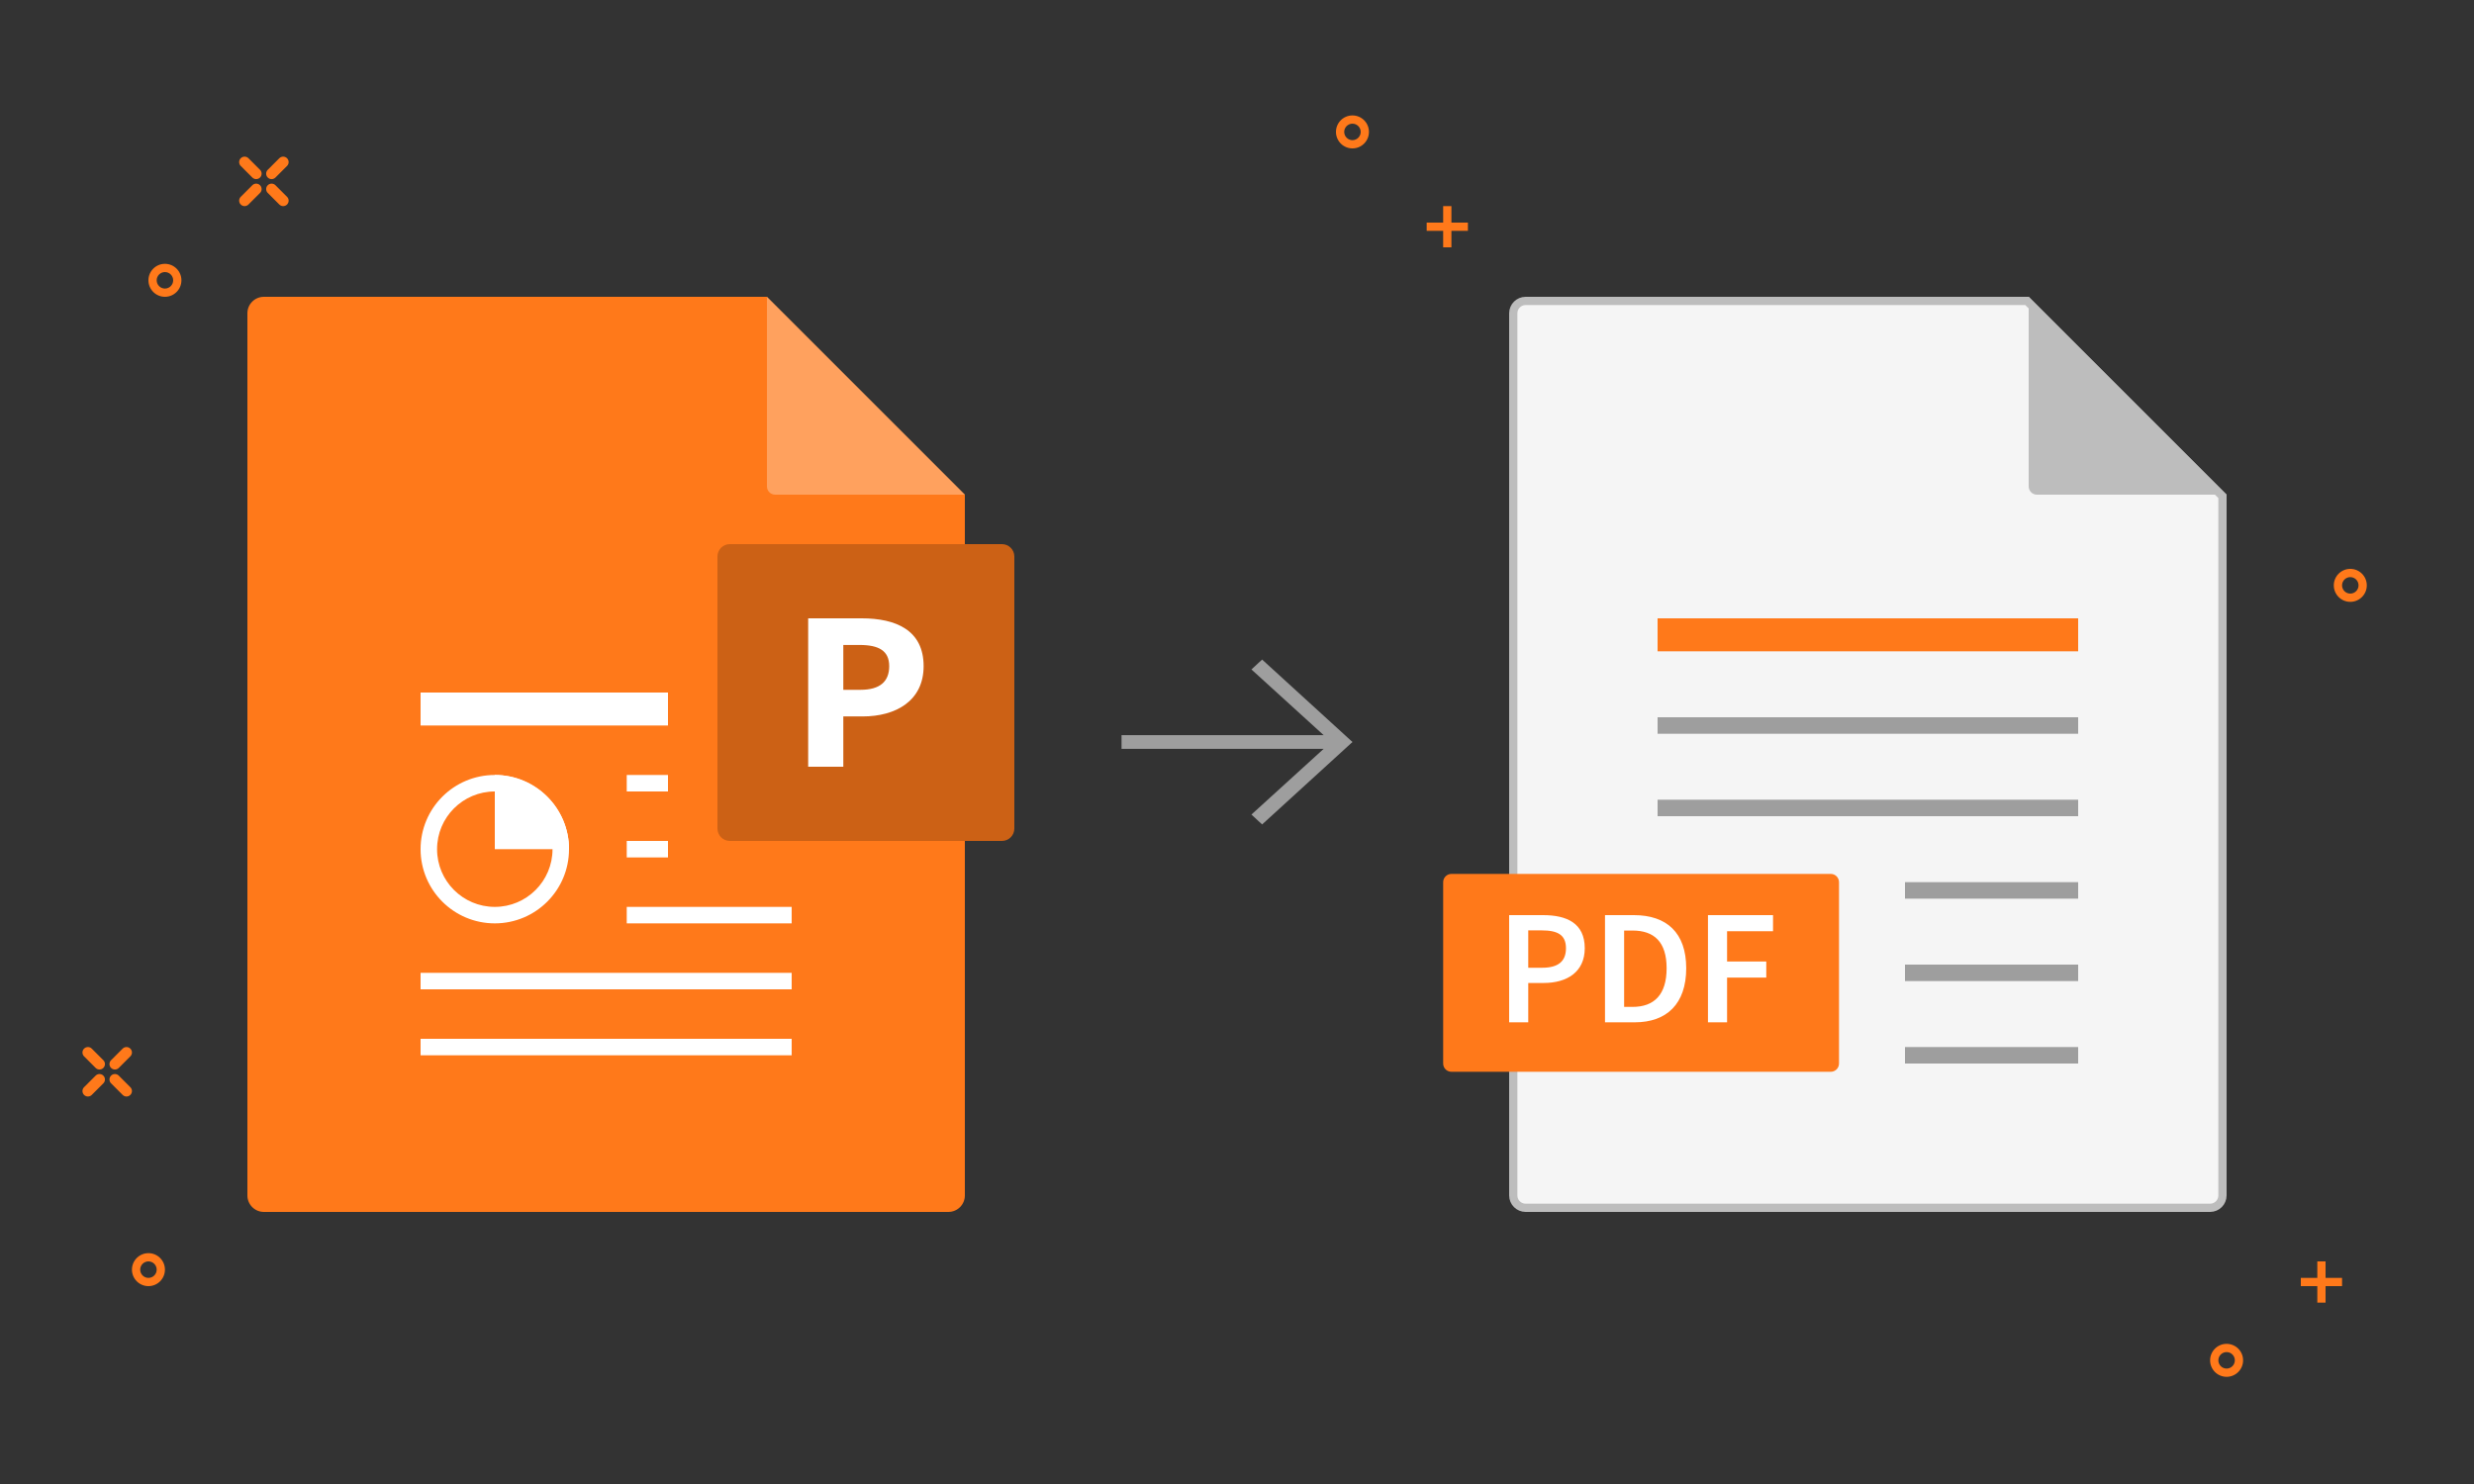 <svg xmlns="http://www.w3.org/2000/svg" width="300" height="180" viewBox="0 0 300 180">
  <rect x="0" y="0" width="300" height="180" fill="#333333" stroke="none"/>
  <path fill="#FF791A" fill-rule="nonzero" d="M270 166C270.552 166 271 165.552 271 165 271 164.448 270.552 164 270 164 269.448 164 269 164.448 269 165 269 165.552 269.448 166 270 166zM270 167C268.895 167 268 166.105 268 165 268 163.895 268.895 163 270 163 271.105 163 272 163.895 272 165 272 166.105 271.105 167 270 167zM164 17C164.552 17 165 16.552 165 16 165 15.448 164.552 15 164 15 163.448 15 163 15.448 163 16 163 16.552 163.448 17 164 17zM164 18C162.895 18 162 17.105 162 16 162 14.895 162.895 14 164 14 165.105 14 166 14.895 166 16 166 17.105 165.105 18 164 18zM285 72C285.552 72 286 71.552 286 71 286 70.448 285.552 70 285 70 284.448 70 284 70.448 284 71 284 71.552 284.448 72 285 72zM285 73C283.895 73 283 72.105 283 71 283 69.895 283.895 69 285 69 286.105 69 287 69.895 287 71 287 72.105 286.105 73 285 73z"/>
  <polygon fill="#FF791A" points="281 155 281 153 282 153 282 155 284 155 284 156 282 156 282 158 281 158 281 156 279 156 279 155"/>
  <polygon fill="#FF791A" points="175 27 175 25 176 25 176 27 178 27 178 28 176 28 176 30 175 30 175 28 173 28 173 27"/>
  <path fill="#FF791A" fill-rule="nonzero" d="M20,35 C20.552,35 21,34.552 21,34 C21,33.448 20.552,33 20,33 C19.448,33 19,33.448 19,34 C19,34.552 19.448,35 20,35 Z M20,36 C18.895,36 18,35.105 18,34 C18,32.895 18.895,32 20,32 C21.105,32 22,32.895 22,34 C22,35.105 21.105,36 20,36 Z"/>
  <path fill="#FF791A" fill-rule="nonzero" d="M34.806 19.194C35.065 19.452 35.065 19.871 34.806 20.129L33.403 21.532C33.145 21.791 32.726 21.791 32.468 21.532 32.209 21.274 32.209 20.855 32.468 20.597L33.871 19.194C34.129 18.935 34.548 18.935 34.806 19.194L34.806 19.194zM31.532 22.468C31.791 22.726 31.791 23.145 31.532 23.403L30.129 24.806C29.871 25.065 29.452 25.065 29.194 24.806 28.935 24.548 28.935 24.129 29.194 23.871L30.597 22.468C30.855 22.209 31.274 22.209 31.532 22.468zM34.806 24.806C34.548 25.065 34.129 25.065 33.871 24.806L32.468 23.403C32.209 23.145 32.209 22.726 32.468 22.468 32.726 22.209 33.145 22.209 33.403 22.468L34.806 23.871C35.065 24.129 35.065 24.548 34.806 24.806zM31.532 21.532C31.274 21.791 30.855 21.791 30.597 21.532L29.194 20.129C28.935 19.871 28.935 19.452 29.194 19.194 29.452 18.935 29.871 18.935 30.129 19.194L31.532 20.597C31.791 20.855 31.791 21.274 31.532 21.532zM15.806 127.194C16.065 127.452 16.065 127.871 15.806 128.129L14.403 129.532C14.145 129.791 13.726 129.791 13.468 129.532 13.209 129.274 13.209 128.855 13.468 128.597L14.871 127.194C15.129 126.935 15.548 126.935 15.806 127.194L15.806 127.194zM12.532 130.468C12.791 130.726 12.791 131.145 12.532 131.403L11.129 132.806C10.871 133.065 10.452 133.065 10.194 132.806 9.935 132.548 9.935 132.129 10.194 131.871L11.597 130.468C11.855 130.209 12.274 130.209 12.532 130.468zM15.806 132.806C15.548 133.065 15.129 133.065 14.871 132.806L13.468 131.403C13.209 131.145 13.209 130.726 13.468 130.468 13.726 130.209 14.145 130.209 14.403 130.468L15.806 131.871C16.065 132.129 16.065 132.548 15.806 132.806zM12.532 129.532C12.274 129.791 11.855 129.791 11.597 129.532L10.194 128.129C9.935 127.871 9.935 127.452 10.194 127.194 10.452 126.935 10.871 126.935 11.129 127.194L12.532 128.597C12.791 128.855 12.791 129.274 12.532 129.532z"/>
  <polygon fill="#9E9E9E" fill-rule="nonzero" points="160.507 89.167 151.75 81.2 153.046 80 164 90 153.046 100 151.75 98.8 160.507 90.833 136 90.833 136 89.167"/>
  <path fill="#F5F5F5" stroke="#BDBDBD" d="M269.5,60.207 L245.793,36.5 L185,36.5 C184.172,36.5 183.5,37.172 183.5,38 L183.5,145 C183.5,145.829 184.172,146.5 185,146.5 L268,146.5 C268.829,146.5 269.5,145.829 269.5,145 L269.5,60.207 Z"/>
  <path fill="#BDBDBD" d="M246,36 L270,60 L247,60 C246.448,60 246,59.552 246,59 L246,36 Z"/>
  <rect width="51" height="2" x="201" y="87" fill="#9E9E9E"/>
  <rect width="51" height="4" x="201" y="75" fill="#FF791A"/>
  <rect width="51" height="2" x="201" y="97" fill="#9E9E9E"/>
  <rect width="21" height="2" x="231" y="107" fill="#9E9E9E"/>
  <rect width="21" height="2" x="231" y="117" fill="#9E9E9E"/>
  <rect width="21" height="2" x="231" y="127" fill="#9E9E9E"/>
  <path fill="#FF791A" d="M176,106 L222,106 C222.552,106 223,106.448 223,107 L223,129 C223,129.552 222.552,130 222,130 L176,130 C175.448,130 175,129.552 175,129 L175,107 C175,106.448 175.448,106 176,106 Z"/>
  <path fill="#FFFFFF" fill-rule="nonzero" d="M183,124 L183,111 L187.115,111 C190.011,111 192.169,111.994 192.169,115.015 C192.169,117.898 190.011,119.229 187.195,119.229 L185.317,119.229 L185.317,124 L183,124 Z M185.317,117.381 L187.015,117.381 C188.953,117.381 189.891,116.606 189.891,115.015 C189.891,113.385 188.873,112.849 186.935,112.849 L185.317,112.849 L185.317,117.381 Z M194.625,124 L194.625,111 L198.121,111 C202.116,111 204.473,113.147 204.473,117.44 C204.473,121.754 202.116,124 198.241,124 L194.625,124 Z M196.943,122.131 L197.961,122.131 C200.598,122.131 202.096,120.641 202.096,117.44 C202.096,114.26 200.598,112.869 197.961,112.869 L196.943,112.869 L196.943,122.131 Z M207.11,124 L207.11,111 L215,111 L215,112.948 L209.427,112.948 L209.427,116.625 L214.181,116.625 L214.181,118.573 L209.427,118.573 L209.427,124 L207.11,124 Z"/>
  <path fill="#FF791A" fill-rule="nonzero" d="M18,155 C18.552,155 19,154.552 19,154 C19,153.448 18.552,153 18,153 C17.448,153 17,153.448 17,154 C17,154.552 17.448,155 18,155 Z M18,156 C16.895,156 16,155.105 16,154 C16,152.895 16.895,152 18,152 C19.105,152 20,152.895 20,154 C20,155.105 19.105,156 18,156 Z"/>
  <path fill="#FF791A" d="M32,36 L93,36 L117,60 L117,145 C117,146.105 116.105,147 115,147 L32,147 C30.895,147 30,146.105 30,145 L30,38 C30,36.895 30.895,36 32,36 Z"/>
  <path fill="#CC6115" d="M88.5,66 L121.5,66 C122.328,66 123,66.672 123,67.5 L123,100.5 C123,101.328 122.328,102 121.5,102 L88.5,102 C87.672,102 87,101.328 87,100.5 L87,67.5 C87,66.672 87.672,66 88.5,66 Z"/>
  <path fill="#FFFFFF" fill-rule="nonzero" d="M98,93 L98,75 L104.493,75 C108.638,75 112,76.436 112,80.798 C112,85.021 108.609,86.899 104.609,86.899 L102.261,86.899 L102.261,93 L98,93 Z M102.261,83.669 L104.348,83.669 C106.696,83.669 107.826,82.675 107.826,80.798 C107.826,78.92 106.551,78.23 104.232,78.23 L102.261,78.23 L102.261,83.669 Z"/>
  <path fill="#FFFFFF" d="M93,36 L117,60 L94,60 C93.448,60 93,59.552 93,59 L93,36 Z" opacity=".3"/>
  <rect width="30" height="4" x="51" y="84" fill="#FFFFFF"/>
  <rect width="5" height="2" x="76" y="94" fill="#FFFFFF"/>
  <rect width="5" height="2" x="76" y="102" fill="#FFFFFF"/>
  <path fill="#FFFFFF" fill-rule="nonzero" d="M60,110 C63.866,110 67,106.866 67,103 C67,99.134 63.866,96 60,96 C56.134,96 53,99.134 53,103 C53,106.866 56.134,110 60,110 Z M60,112 C55.029,112 51,107.971 51,103 C51,98.029 55.029,94 60,94 C64.971,94 69,98.029 69,103 C69,107.971 64.971,112 60,112 Z"/>
  <path fill="#FFFFFF" d="M60,94 L60,94 C64.971,94 69,98.029 69,103 L69,103 L60,103 L60,94 Z"/>
  <rect width="20" height="2" x="76" y="110" fill="#FFFFFF"/>
  <rect width="45" height="2" x="51" y="118" fill="#FFFFFF"/>
  <rect width="45" height="2" x="51" y="126" fill="#FFFFFF"/>
</svg>

